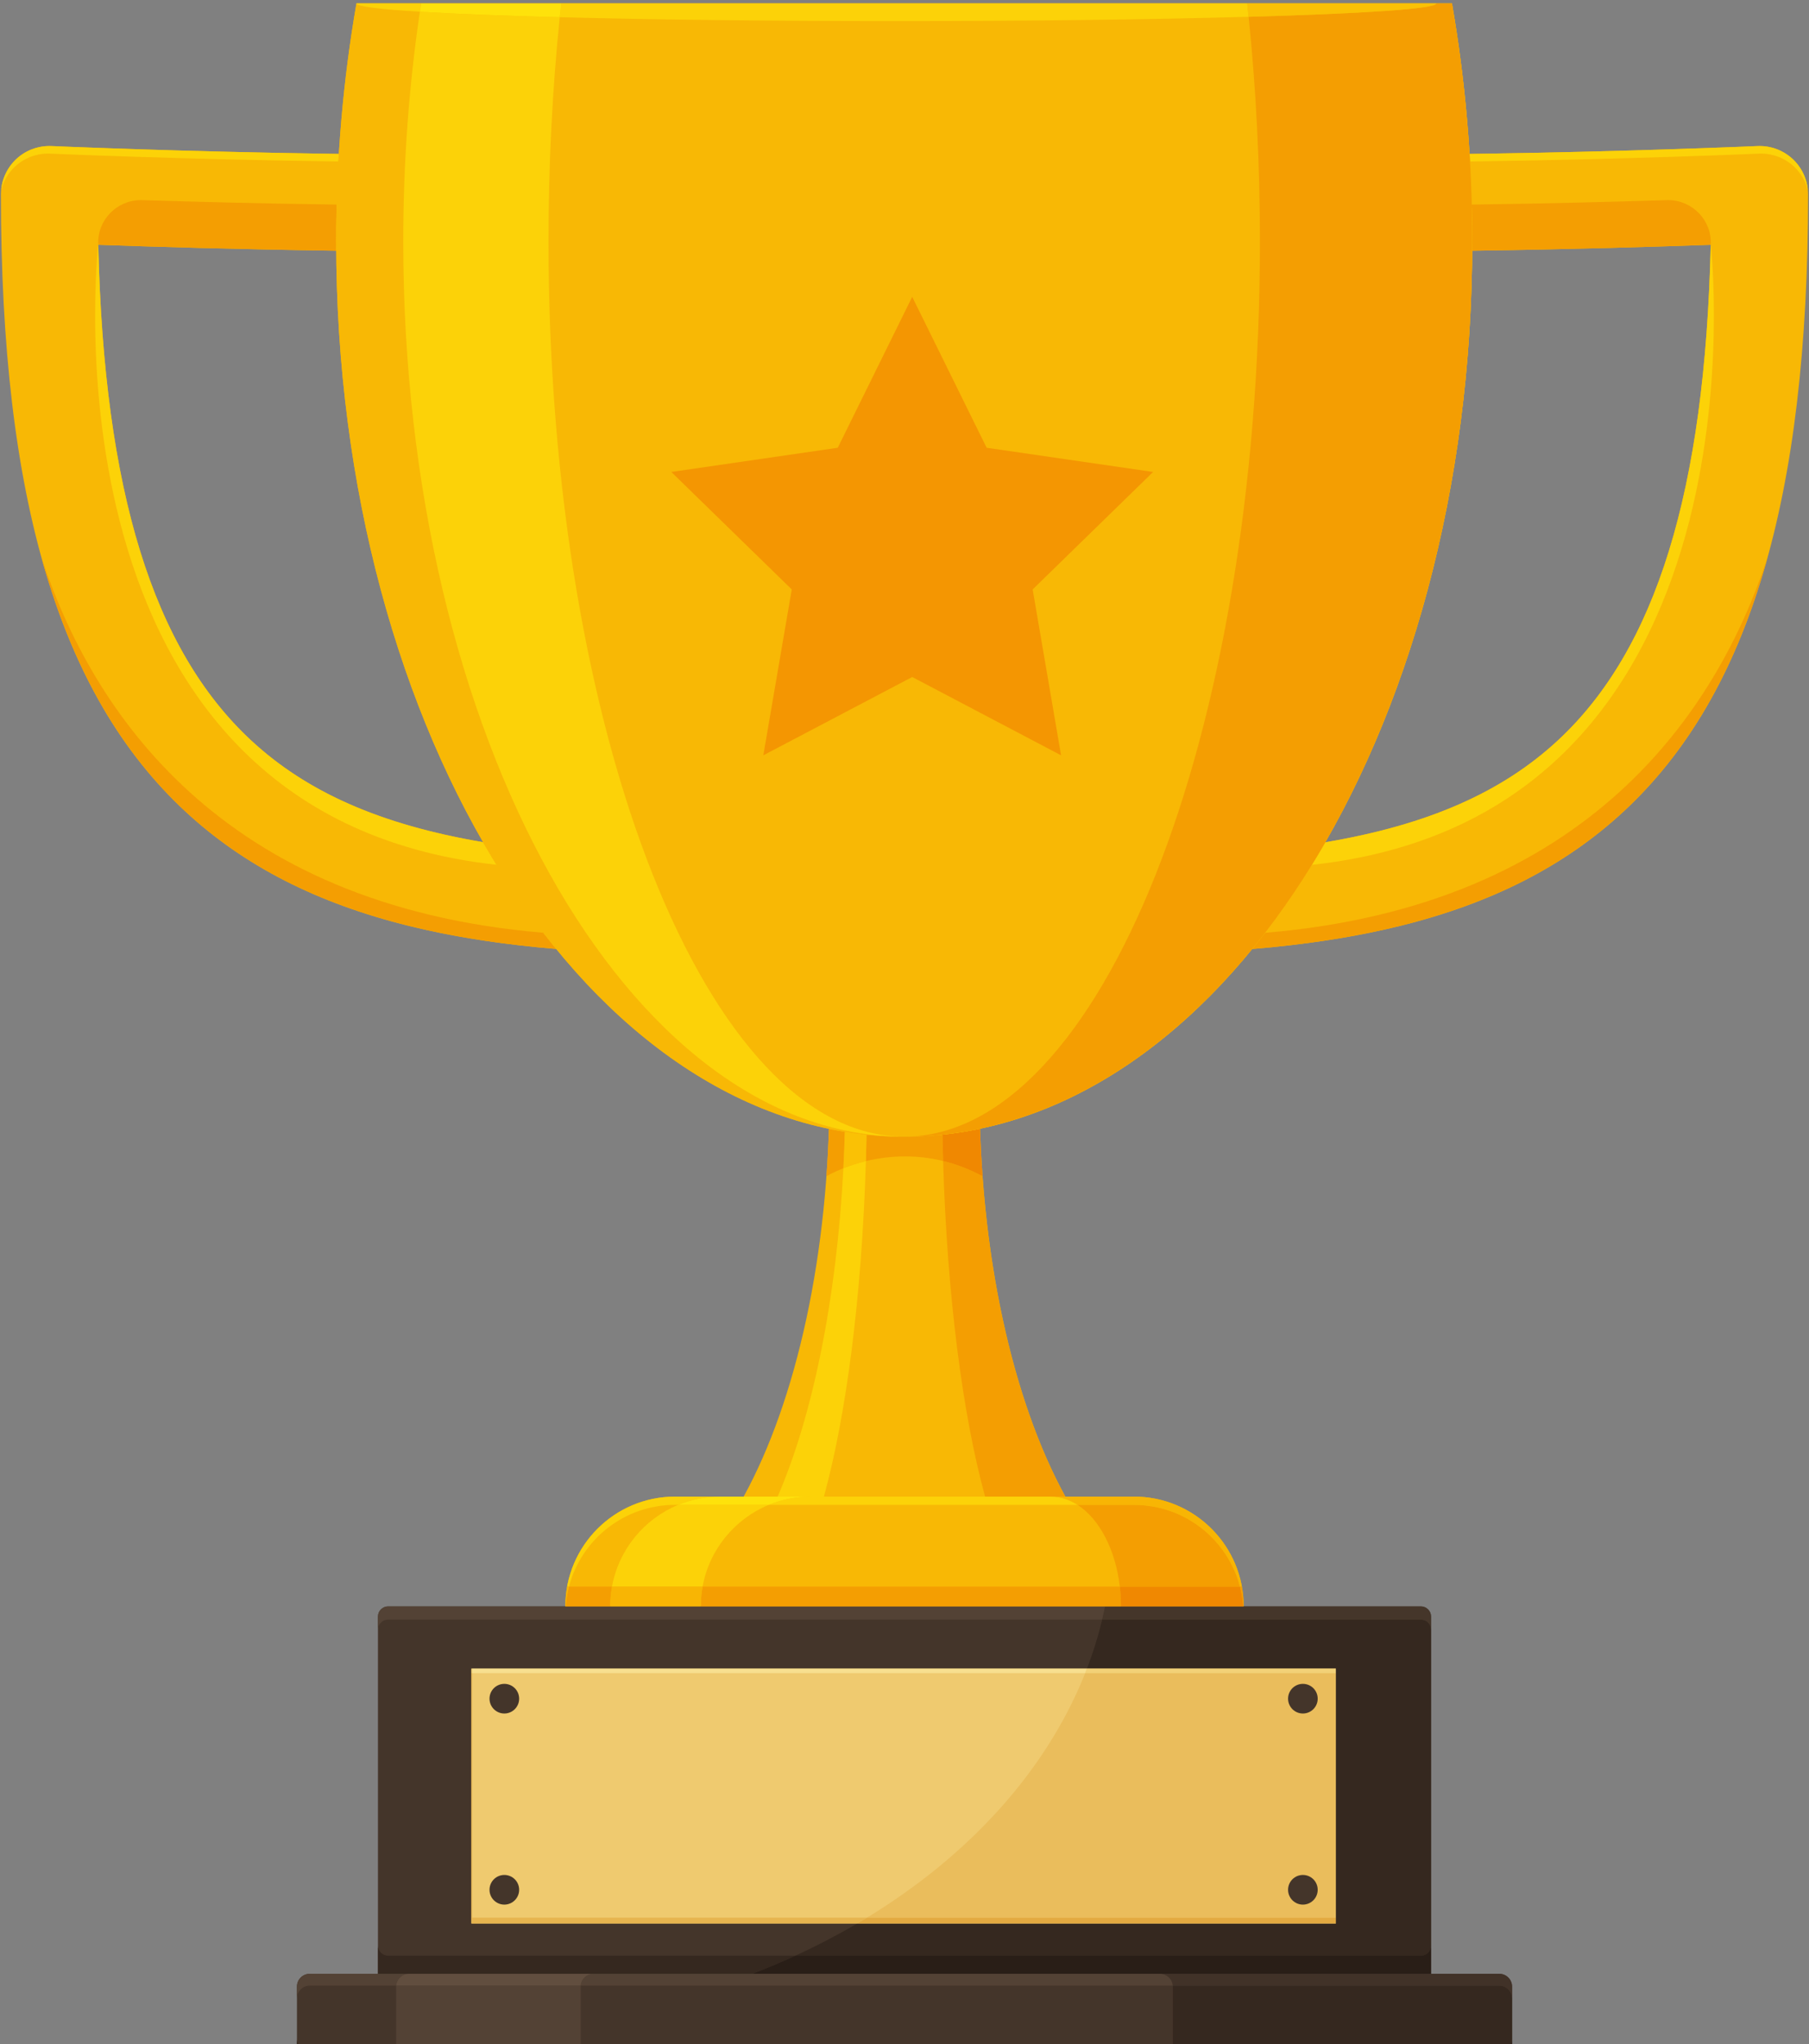 <svg width="410" height="463" viewBox="0 0 410 463" fill="none" xmlns="http://www.w3.org/2000/svg">
<rect x="0" y="0" width="410" height="463" fill="#808080" stroke="none"/>
<path d="M168.542 338.988C180.41 317.403 188.016 284.183 188.016 246.923C188.016 243.48 187.949 240.075 187.825 236.71H222.175C222.051 240.075 221.984 243.48 221.984 246.923C221.984 284.183 229.589 317.403 241.458 338.988H168.542Z" fill="#F8B805"/>
<mask id="mask0_29_5786" style="mask-type:luminance" maskUnits="userSpaceOnUse" x="187" y="255" width="1" height="12">
<path d="M187.305 266.43V266.427C187.563 262.9 187.754 259.318 187.873 255.692C187.757 259.321 187.569 262.9 187.308 266.427C187.308 266.43 187.305 266.43 187.305 266.43Z" fill="white"/>
</mask>
<g mask="url(#mask0_29_5786)">
<path d="M187.305 266.43V266.427C187.563 262.9 187.754 259.318 187.873 255.692C187.757 259.321 187.569 262.9 187.308 266.427C187.308 266.43 187.305 266.43 187.305 266.43Z" fill="url(#paint0_radial_29_5786)"/>
</g>
<path d="M187.309 266.422C187.57 262.895 187.758 259.316 187.874 255.687C189.072 255.937 190.27 256.16 191.48 256.357C191.401 259.136 191.294 261.885 191.152 264.606C188.77 265.543 187.381 266.378 187.309 266.422ZM196.251 262.996C196.312 261.018 196.358 259.023 196.396 257.013C199.218 257.306 202.066 257.453 204.935 257.453C207.853 257.453 210.739 257.3 213.608 257.001C213.645 259.005 213.695 260.992 213.753 262.967C210.722 262.225 207.83 261.929 205.141 261.929C201.817 261.929 198.809 262.381 196.251 262.996Z" fill="#F49E02"/>
<mask id="mask1_29_5786" style="mask-type:luminance" maskUnits="userSpaceOnUse" x="222" y="256" width="1" height="11">
<path d="M222.694 266.424C222.694 266.424 222.694 266.424 222.691 266.424C222.444 263.056 222.261 259.642 222.143 256.185C222.261 259.642 222.447 263.056 222.694 266.424Z" fill="white"/>
</mask>
<g mask="url(#mask1_29_5786)">
<path d="M222.694 266.424C222.694 266.424 222.694 266.424 222.691 266.424C222.444 263.056 222.261 259.642 222.143 256.185C222.261 259.642 222.447 263.056 222.694 266.424Z" fill="url(#paint1_radial_29_5786)"/>
</g>
<path d="M186.73 338.988H176.25C184.099 320.883 189.584 294.596 191.15 264.605C192.533 264.057 194.256 263.476 196.249 262.995C195.327 293.656 191.805 320.561 186.73 338.988Z" fill="#FCD208"/>
<path d="M191.151 264.605C191.293 261.885 191.401 259.135 191.479 256.356C193.109 256.623 194.748 256.844 196.395 257.012C196.358 259.022 196.311 261.018 196.25 262.996C194.258 263.477 192.535 264.057 191.151 264.605Z" fill="#FAC105"/>
<mask id="mask2_29_5786" style="mask-type:luminance" maskUnits="userSpaceOnUse" x="222" y="266" width="20" height="73">
<path d="M241.46 338.99H223.268H241.457C231.705 321.254 224.831 295.66 222.69 266.422C224.834 295.657 231.708 321.254 241.46 338.99Z" fill="white"/>
</mask>
<g mask="url(#mask2_29_5786)">
<path d="M241.46 338.99H223.268H241.457C231.705 321.254 224.831 295.66 222.69 266.422C224.834 295.657 231.708 321.254 241.46 338.99Z" fill="url(#paint2_radial_29_5786)"/>
</g>
<path d="M241.457 338.988H223.268C218.192 320.556 214.67 293.636 213.751 262.966C216.628 263.671 219.627 264.779 222.69 266.42C224.831 295.658 231.705 321.252 241.457 338.988Z" fill="#F49E02"/>
<mask id="mask3_29_5786" style="mask-type:luminance" maskUnits="userSpaceOnUse" x="222" y="255" width="1" height="12">
<path d="M222.692 266.424C222.431 262.888 222.242 259.297 222.126 255.663C222.132 255.837 222.138 256.011 222.143 256.185C222.262 259.642 222.445 263.056 222.692 266.424Z" fill="white"/>
</mask>
<g mask="url(#mask3_29_5786)">
<path d="M222.692 266.424C222.431 262.888 222.242 259.297 222.126 255.663C222.132 255.837 222.138 256.011 222.143 256.185C222.262 259.642 222.445 263.056 222.692 266.424Z" fill="url(#paint3_radial_29_5786)"/>
</g>
<path d="M222.69 266.422C219.627 264.78 216.628 263.672 213.75 262.967C213.692 260.992 213.643 259.005 213.605 257.001C216.468 256.699 219.314 256.253 222.124 255.661C222.24 259.295 222.429 262.886 222.69 266.422Z" fill="#F08801"/>
<path d="M22.272 55.448C23.57 111.237 34.67 147.064 56.911 167.701C75.295 184.759 102.526 192.834 146.833 194.095V56.385C100.669 57.876 45.762 56.289 22.272 55.448ZM157.8 216.203H157.758C130.942 216.102 110.319 214.054 92.856 209.761C71.93 204.618 55.291 196.12 41.992 183.778C13.485 157.329 0.208 112.928 0.208 44.043C0.208 41.05 1.432 38.187 3.595 36.116C5.758 34.048 8.674 32.958 11.664 33.085C12.506 33.123 96.611 36.812 157.298 34.031C160.29 33.897 163.209 34.988 165.376 37.056C167.542 39.124 168.767 41.99 168.767 44.986V205.236C168.767 208.154 167.606 210.947 165.54 213.007C163.484 215.055 160.701 216.203 157.8 216.203Z" fill="#F8B805"/>
<path d="M76.198 56.785C53.92 56.475 34.381 55.874 22.514 55.454L22.267 55.344C22.017 49.856 26.474 45.328 31.928 45.328C32.031 45.328 32.136 45.328 32.24 45.331C43.843 45.699 59.258 46.105 76.298 46.343C76.227 49.105 76.191 51.88 76.191 54.668C76.191 55.373 76.194 56.083 76.198 56.785Z" fill="#F49E02"/>
<mask id="mask4_29_5786" style="mask-type:luminance" maskUnits="userSpaceOnUse" x="22" y="55" width="1" height="1">
<path d="M22.514 55.455C22.434 55.452 22.351 55.449 22.271 55.446C22.352 55.449 22.433 55.452 22.514 55.455Z" fill="white"/>
</mask>
<g mask="url(#mask4_29_5786)">
<path d="M22.514 55.455C22.434 55.452 22.351 55.449 22.271 55.446C22.352 55.449 22.433 55.452 22.514 55.455Z" fill="url(#paint4_radial_29_5786)"/>
</g>
<path d="M112.534 195.877C7.507 184.394 22.267 55.347 22.267 55.347C22.269 55.382 22.27 55.414 22.272 55.449C23.57 111.237 34.67 147.064 56.911 167.701C69.45 179.335 86.105 186.793 109.486 190.758C110.486 192.495 111.498 194.195 112.534 195.877ZM22.515 55.457C22.434 55.455 22.352 55.452 22.272 55.449C22.353 55.452 22.433 55.455 22.515 55.457Z" fill="#FCD208"/>
<path d="M22.514 55.453C22.432 55.45 22.352 55.447 22.271 55.444C22.27 55.41 22.268 55.378 22.267 55.343L22.514 55.453Z" fill="#FAC105"/>
<mask id="mask5_29_5786" style="mask-type:luminance" maskUnits="userSpaceOnUse" x="2" y="33" width="10" height="4">
<path d="M2.881 36.864C2.886 36.859 2.89 36.856 2.895 36.85C2.89 36.853 2.886 36.859 2.881 36.864ZM3.596 36.113C5.643 34.155 8.365 33.074 11.186 33.074C11.345 33.074 11.505 33.076 11.665 33.082C11.504 33.076 11.345 33.074 11.185 33.074C8.365 33.074 5.643 34.155 3.596 36.113Z" fill="white"/>
</mask>
<g mask="url(#mask5_29_5786)">
<path d="M2.881 36.864C2.886 36.859 2.89 36.856 2.895 36.85C2.89 36.853 2.886 36.859 2.881 36.864ZM3.596 36.113C5.643 34.155 8.365 33.074 11.186 33.074C11.345 33.074 11.505 33.076 11.665 33.082C11.504 33.076 11.345 33.074 11.185 33.074C8.365 33.074 5.643 34.155 3.596 36.113Z" fill="url(#paint5_radial_29_5786)"/>
</g>
<path d="M0.257 43.041C0.465 40.767 1.376 38.615 2.865 36.886C2.867 36.883 2.869 36.88 2.871 36.877C2.875 36.874 2.878 36.869 2.881 36.866C2.886 36.86 2.891 36.854 2.895 36.851C2.897 36.848 2.899 36.846 2.9 36.846C2.907 36.837 2.913 36.828 2.92 36.822C2.92 36.822 2.92 36.822 2.92 36.822C3.134 36.576 3.359 36.341 3.596 36.115C5.643 34.157 8.365 33.075 11.185 33.075C11.345 33.075 11.504 33.078 11.665 33.084C12.155 33.107 40.899 34.366 76.799 34.864C76.763 35.436 76.73 36.007 76.698 36.582C40.703 36.083 11.863 34.818 11.371 34.798C11.211 34.789 11.052 34.786 10.892 34.786C8.072 34.786 5.35 35.868 3.302 37.829C1.806 39.259 0.76 41.072 0.257 43.041Z" fill="#FCD208"/>
<mask id="mask6_29_5786" style="mask-type:luminance" maskUnits="userSpaceOnUse" x="40" y="182" width="2" height="2">
<path d="M41.906 183.697C41.898 183.689 41.892 183.683 41.884 183.677C41.891 183.683 41.899 183.689 41.906 183.697ZM41.82 183.616C41.81 183.607 41.8 183.599 41.79 183.59C41.801 183.599 41.81 183.607 41.82 183.616ZM41.734 183.535C41.724 183.526 41.713 183.517 41.703 183.506C41.714 183.517 41.724 183.526 41.734 183.535ZM41.649 183.457C41.638 183.445 41.628 183.436 41.617 183.428C41.627 183.436 41.638 183.448 41.649 183.457ZM41.563 183.375C41.553 183.367 41.542 183.355 41.532 183.346C41.542 183.355 41.552 183.367 41.563 183.375ZM41.477 183.294C41.467 183.285 41.456 183.277 41.447 183.268C41.458 183.277 41.466 183.285 41.477 183.294ZM41.39 183.213C41.381 183.204 41.372 183.195 41.362 183.187C41.371 183.195 41.382 183.204 41.39 183.213ZM41.305 183.132C41.296 183.123 41.286 183.114 41.277 183.106C41.286 183.114 41.296 183.123 41.305 183.132ZM41.218 183.05C41.209 183.042 41.201 183.033 41.193 183.027C41.202 183.036 41.209 183.042 41.218 183.05ZM41.131 182.969C41.124 182.961 41.115 182.952 41.108 182.946C41.115 182.952 41.124 182.961 41.131 182.969ZM41.044 182.885C41.038 182.879 41.03 182.871 41.024 182.865C41.031 182.874 41.038 182.879 41.044 182.885ZM40.957 182.801C40.95 182.795 40.946 182.792 40.94 182.786C40.945 182.789 40.952 182.795 40.957 182.801ZM40.868 182.717C40.864 182.714 40.86 182.708 40.855 182.705C40.859 182.708 40.865 182.714 40.868 182.717ZM40.779 182.63C40.776 182.627 40.774 182.627 40.772 182.624C40.775 182.627 40.775 182.627 40.779 182.63Z" fill="white"/>
</mask>
<g mask="url(#mask6_29_5786)">
<path d="M41.906 183.697C41.898 183.689 41.892 183.683 41.884 183.677C41.891 183.683 41.899 183.689 41.906 183.697ZM41.82 183.616C41.81 183.607 41.8 183.599 41.79 183.59C41.801 183.599 41.81 183.607 41.82 183.616ZM41.734 183.535C41.724 183.526 41.713 183.517 41.703 183.506C41.714 183.517 41.724 183.526 41.734 183.535ZM41.649 183.457C41.638 183.445 41.628 183.436 41.617 183.428C41.627 183.436 41.638 183.448 41.649 183.457ZM41.563 183.375C41.553 183.367 41.542 183.355 41.532 183.346C41.542 183.355 41.552 183.367 41.563 183.375ZM41.477 183.294C41.467 183.285 41.456 183.277 41.447 183.268C41.458 183.277 41.466 183.285 41.477 183.294ZM41.39 183.213C41.381 183.204 41.372 183.195 41.362 183.187C41.371 183.195 41.382 183.204 41.39 183.213ZM41.305 183.132C41.296 183.123 41.286 183.114 41.277 183.106C41.286 183.114 41.296 183.123 41.305 183.132ZM41.218 183.05C41.209 183.042 41.201 183.033 41.193 183.027C41.202 183.036 41.209 183.042 41.218 183.05ZM41.131 182.969C41.124 182.961 41.115 182.952 41.108 182.946C41.115 182.952 41.124 182.961 41.131 182.969ZM41.044 182.885C41.038 182.879 41.03 182.871 41.024 182.865C41.031 182.874 41.038 182.879 41.044 182.885ZM40.957 182.801C40.95 182.795 40.946 182.792 40.94 182.786C40.945 182.789 40.952 182.795 40.957 182.801ZM40.868 182.717C40.864 182.714 40.86 182.708 40.855 182.705C40.859 182.708 40.865 182.714 40.868 182.717ZM40.779 182.63C40.776 182.627 40.774 182.627 40.772 182.624C40.775 182.627 40.775 182.627 40.779 182.63Z" fill="url(#paint6_radial_29_5786)"/>
</g>
<path d="M126.051 214.943C113.61 213.896 102.729 212.188 92.856 209.76C71.929 204.618 55.291 196.119 41.992 183.777C41.963 183.751 41.934 183.725 41.906 183.699C41.899 183.69 41.891 183.685 41.884 183.679C41.863 183.658 41.842 183.638 41.82 183.618C41.81 183.609 41.801 183.6 41.79 183.592C41.772 183.574 41.752 183.554 41.734 183.537C41.724 183.528 41.714 183.519 41.703 183.508C41.685 183.493 41.667 183.476 41.649 183.458C41.638 183.45 41.627 183.438 41.617 183.429C41.598 183.412 41.581 183.395 41.563 183.377C41.552 183.368 41.542 183.357 41.532 183.348C41.513 183.331 41.495 183.313 41.477 183.296C41.466 183.287 41.458 183.278 41.447 183.27C41.428 183.252 41.41 183.232 41.39 183.215C41.382 183.206 41.371 183.197 41.362 183.189C41.343 183.171 41.324 183.151 41.305 183.133C41.296 183.125 41.286 183.116 41.277 183.107C41.257 183.09 41.238 183.07 41.218 183.052C41.209 183.044 41.202 183.038 41.193 183.029C41.172 183.009 41.152 182.988 41.131 182.971C41.124 182.962 41.115 182.954 41.108 182.948C41.087 182.928 41.066 182.907 41.044 182.887C41.037 182.881 41.031 182.875 41.024 182.867C41.002 182.846 40.979 182.826 40.957 182.803C40.952 182.797 40.945 182.791 40.94 182.788C40.916 182.765 40.892 182.742 40.868 182.719C40.865 182.716 40.859 182.71 40.855 182.707C40.83 182.681 40.804 182.658 40.779 182.632C40.775 182.629 40.775 182.629 40.772 182.626C26.442 168.857 16.077 150.384 9.411 126.344C20.767 160.756 49.652 205.111 123.138 211.271C124.098 212.519 125.068 213.74 126.051 214.943Z" fill="#F49E02"/>
<path d="M263.165 56.385V194.095C307.473 192.834 334.703 184.759 353.09 167.701C375.331 147.064 386.431 111.237 387.728 55.448C364.236 56.289 309.33 57.876 263.165 56.385ZM244.46 213.007C242.395 210.947 241.231 208.154 241.231 205.236V44.986C241.231 41.99 242.458 39.124 244.625 37.056C246.792 34.988 249.71 33.897 252.7 34.031C313.387 36.812 397.494 33.123 398.335 33.085C401.325 32.958 404.24 34.048 406.404 36.116C408.568 38.187 409.792 41.05 409.792 44.043C409.792 112.928 396.513 157.329 368.007 183.778C354.708 196.12 338.071 204.618 317.144 209.761C299.68 214.054 279.057 216.102 252.242 216.203H252.198C249.298 216.203 246.516 215.055 244.46 213.007Z" fill="#F8B805"/>
<path d="M333.67 56.789C333.676 56.087 333.679 55.374 333.679 54.669C333.679 51.881 333.641 49.106 333.571 46.344C350.661 46.106 366.127 45.7 377.758 45.332C377.862 45.329 377.966 45.329 378.071 45.329C383.524 45.329 387.982 49.857 387.733 55.345L387.483 55.455C375.594 55.878 356.004 56.476 333.67 56.789Z" fill="#F49E02"/>
<mask id="mask7_29_5786" style="mask-type:luminance" maskUnits="userSpaceOnUse" x="387" y="55" width="1" height="1">
<path d="M387.485 55.455C387.567 55.452 387.648 55.449 387.729 55.446C387.651 55.449 387.567 55.452 387.485 55.455Z" fill="white"/>
</mask>
<g mask="url(#mask7_29_5786)">
<path d="M387.485 55.455C387.567 55.452 387.648 55.449 387.729 55.446C387.651 55.449 387.567 55.452 387.485 55.455Z" fill="url(#paint7_radial_29_5786)"/>
</g>
<path d="M297.327 195.893C298.36 194.213 299.372 192.513 300.37 190.779C323.826 186.82 340.524 179.357 353.089 167.7C375.331 147.062 386.431 111.235 387.727 55.447C387.73 55.412 387.73 55.38 387.733 55.345C387.733 55.345 402.508 184.508 297.327 195.893ZM387.484 55.456C387.568 55.453 387.646 55.45 387.727 55.447C387.646 55.45 387.565 55.453 387.484 55.456Z" fill="#FCD208"/>
<path d="M387.484 55.453L387.734 55.343C387.731 55.378 387.731 55.41 387.728 55.444C387.647 55.447 387.568 55.45 387.484 55.453Z" fill="#FAC105"/>
<mask id="mask8_29_5786" style="mask-type:luminance" maskUnits="userSpaceOnUse" x="333" y="33" width="74" height="4">
<path d="M406.406 36.115C405.643 35.384 404.787 34.778 403.865 34.302C404.785 34.778 405.643 35.384 406.406 36.115ZM333.075 34.868C369.039 34.369 397.847 33.107 398.337 33.084C398.496 33.078 398.656 33.075 398.815 33.075C399.854 33.075 400.875 33.22 401.855 33.501C400.875 33.22 399.854 33.075 398.818 33.075C398.659 33.075 398.496 33.078 398.337 33.084C397.847 33.107 369.042 34.372 333.075 34.868Z" fill="white"/>
</mask>
<g mask="url(#mask8_29_5786)">
<path d="M406.406 36.115C405.643 35.384 404.787 34.778 403.865 34.302C404.785 34.778 405.643 35.384 406.406 36.115ZM333.075 34.868C369.039 34.369 397.847 33.107 398.337 33.084C398.496 33.078 398.656 33.075 398.815 33.075C399.854 33.075 400.875 33.22 401.855 33.501C400.875 33.22 399.854 33.075 398.818 33.075C398.659 33.075 398.496 33.078 398.337 33.084C397.847 33.107 369.042 34.372 333.075 34.868Z" fill="url(#paint8_radial_29_5786)"/>
</g>
<path d="M409.742 43.041C409.241 41.072 408.194 39.259 406.697 37.829C404.649 35.868 401.928 34.786 399.109 34.786C398.95 34.786 398.79 34.789 398.628 34.798C398.138 34.818 369.231 36.086 333.172 36.582C333.14 36.01 333.108 35.439 333.073 34.867C369.04 34.371 397.845 33.107 398.335 33.084C398.494 33.078 398.657 33.075 398.816 33.075C399.852 33.075 400.873 33.22 401.853 33.501C402.546 33.701 403.222 33.968 403.863 34.302C404.785 34.778 405.641 35.384 406.404 36.115C406.572 36.277 406.735 36.442 406.891 36.614C406.894 36.614 406.894 36.616 406.897 36.616C406.903 36.622 406.909 36.628 406.912 36.634C406.914 36.637 406.917 36.64 406.92 36.645C406.926 36.648 406.929 36.651 406.932 36.654C408.542 38.42 409.525 40.666 409.742 43.041Z" fill="#FCD208"/>
<mask id="mask9_29_5786" style="mask-type:luminance" maskUnits="userSpaceOnUse" x="368" y="182" width="2" height="2">
<path d="M368.265 183.535C368.276 183.526 368.282 183.52 368.294 183.512C368.282 183.52 368.274 183.526 368.265 183.535ZM368.352 183.457C368.361 183.448 368.372 183.436 368.381 183.428C368.369 183.439 368.361 183.448 368.352 183.457ZM368.439 183.375C368.448 183.367 368.456 183.358 368.465 183.349C368.453 183.358 368.448 183.367 368.439 183.375ZM368.871 182.966C368.877 182.958 368.88 182.955 368.888 182.949C368.883 182.955 368.877 182.961 368.871 182.966ZM369.048 182.798C369.051 182.792 369.054 182.792 369.057 182.789C369.054 182.789 369.051 182.795 369.048 182.798ZM369.138 182.711C369.141 182.708 369.138 182.711 369.141 182.708C369.138 182.708 369.138 182.708 369.138 182.711Z" fill="white"/>
</mask>
<g mask="url(#mask9_29_5786)">
<path d="M368.265 183.535C368.276 183.526 368.282 183.52 368.294 183.512C368.282 183.52 368.274 183.526 368.265 183.535ZM368.352 183.457C368.361 183.448 368.372 183.436 368.381 183.428C368.369 183.439 368.361 183.448 368.352 183.457ZM368.439 183.375C368.448 183.367 368.456 183.358 368.465 183.349C368.453 183.358 368.448 183.367 368.439 183.375ZM368.871 182.966C368.877 182.958 368.88 182.955 368.888 182.949C368.883 182.955 368.877 182.961 368.871 182.966ZM369.048 182.798C369.051 182.792 369.054 182.792 369.057 182.789C369.054 182.789 369.051 182.795 369.048 182.798ZM369.138 182.711C369.141 182.708 369.138 182.711 369.141 182.708C369.138 182.708 369.138 182.708 369.138 182.711Z" fill="url(#paint9_radial_29_5786)"/>
</g>
<path d="M283.808 214.955C284.791 213.751 285.763 212.53 286.723 211.283C360.303 205.166 389.224 160.776 400.588 126.344C393.908 150.433 383.516 168.933 369.141 182.71C369.138 182.713 369.141 182.71 369.138 182.713C369.112 182.739 369.083 182.765 369.057 182.791C369.054 182.794 369.051 182.794 369.048 182.8C369.022 182.823 368.996 182.846 368.972 182.873C368.967 182.875 368.964 182.878 368.961 182.881C368.935 182.904 368.911 182.928 368.888 182.951C368.88 182.957 368.877 182.96 368.871 182.968C368.848 182.989 368.824 183.009 368.804 183.032C368.795 183.038 368.79 183.044 368.784 183.049C368.761 183.07 368.74 183.09 368.72 183.11C368.711 183.116 368.703 183.125 368.697 183.134C368.674 183.154 368.656 183.171 368.633 183.192C368.627 183.197 368.619 183.206 368.61 183.215C368.59 183.232 368.569 183.253 368.549 183.27C368.54 183.279 368.532 183.287 368.523 183.296C368.503 183.313 368.482 183.334 368.465 183.351C368.456 183.36 368.447 183.369 368.439 183.377C368.418 183.395 368.398 183.412 368.381 183.429C368.372 183.438 368.36 183.45 368.352 183.458C368.331 183.476 368.311 183.493 368.294 183.514C368.282 183.522 368.276 183.528 368.265 183.537C368.247 183.557 368.227 183.574 368.207 183.592C368.198 183.601 368.189 183.609 368.181 183.618C368.157 183.638 368.137 183.659 368.117 183.676C368.108 183.685 368.102 183.69 368.094 183.699C368.065 183.725 368.036 183.751 368.007 183.778C354.708 196.119 338.07 204.618 317.143 209.76C307.235 212.197 296.306 213.908 283.808 214.955Z" fill="#F49E02"/>
<path d="M80.79 0.775C77.794 17.938 76.191 36.008 76.191 54.67C76.191 166.664 133.832 257.453 204.934 257.453C276.037 257.453 333.679 166.664 333.679 54.67C333.679 36.008 332.075 17.938 329.079 0.775H80.79Z" fill="#F8B805"/>
<path d="M80.79 0.775C77.794 17.938 76.191 36.008 76.191 54.67C76.191 166.664 133.832 257.453 204.934 257.453C276.037 257.453 333.679 166.664 333.679 54.67C333.679 36.008 332.075 17.938 329.079 0.775H80.79Z" fill="#F8B805"/>
<path d="M204.935 257.453C249.46 257.453 285.554 166.664 285.554 54.67C285.554 37.104 284.664 20.061 282.996 3.806C309.031 3.073 325.512 1.988 325.512 0.775H282.674H329.079C329.291 1.982 329.494 3.194 329.691 4.41C332.293 20.481 333.68 37.322 333.68 54.67C333.68 152.663 289.548 234.423 230.883 253.332C227.997 254.263 225.076 255.04 222.126 255.661C219.315 256.252 216.47 256.699 213.607 257.001C210.738 257.299 207.852 257.453 204.935 257.453Z" fill="#F49E02"/>
<path d="M240.488 171.082L206.747 153.343L173.003 171.082L179.447 133.509L152.148 106.9L189.875 101.418L206.747 67.232L223.619 101.418L261.343 106.9L234.046 133.509L240.488 171.082Z" fill="#F49602"/>
<path d="M204.934 257.453C142.227 257.453 91.392 166.664 91.392 54.67C91.392 36.69 92.704 19.257 95.163 2.658C103.053 3.139 113.878 3.566 126.865 3.902C125.201 20.128 124.316 37.139 124.316 54.67C124.316 166.664 160.41 257.453 204.934 257.453Z" fill="#FCD208"/>
<path d="M203.149 4.773C174.302 4.773 147.782 4.449 126.864 3.9C126.971 2.856 127.082 1.812 127.195 0.774H282.673C282.783 1.78 282.89 2.792 282.995 3.805C261.563 4.408 233.66 4.773 203.149 4.773Z" fill="#FCD208"/>
<path d="M282.996 3.807C282.891 2.794 282.784 1.782 282.674 0.776H325.511C325.511 1.988 309.031 3.073 282.996 3.807Z" fill="#FAC105"/>
<path d="M95.164 2.658C85.991 2.098 80.79 1.457 80.79 0.776H95.448C95.352 1.402 95.257 2.029 95.164 2.658Z" fill="#FCD208"/>
<path d="M126.865 3.902C113.879 3.566 103.054 3.14 95.164 2.658C95.257 2.029 95.352 1.402 95.448 0.776H127.196C127.083 1.814 126.972 2.858 126.865 3.902Z" fill="#FEE20B"/>
<path d="M257.004 338.988H152.994C139.261 338.988 128.127 350.124 128.127 363.857H281.873C281.873 350.124 270.738 338.988 257.004 338.988Z" fill="#F8B805"/>
<path d="M281.873 363.82C281.873 363.391 281.859 362.965 281.839 362.541C281.154 349.419 270.295 338.989 257.004 338.989H238.189C240.329 338.989 242.368 339.653 244.231 340.857H174.235C177.153 339.653 180.351 338.989 183.703 338.989H163.172C159.82 338.989 156.622 339.653 153.704 340.857H152.994C141.454 340.857 131.755 348.72 128.952 359.38H128.537C128.275 360.821 128.129 362.303 128.127 363.82C128.147 350.104 139.273 338.989 152.994 338.989H257.004C270.727 338.989 281.853 350.104 281.873 363.82Z" fill="#FCD208"/>
<path d="M281.05 359.379H253.802C252.825 350.967 249.15 344.032 244.23 340.856H257.004C268.545 340.856 278.245 348.72 281.05 359.379Z" fill="#F49E02"/>
<path d="M281.838 362.541C281.777 361.468 281.65 360.412 281.464 359.379H281.049C278.245 348.72 268.545 340.857 257.004 340.857H244.23C242.368 339.653 240.329 338.989 238.188 338.989H257.004C270.294 338.989 281.154 349.419 281.838 362.541Z" fill="#F8B504"/>
<path d="M159.237 359.379H138.706C140.236 350.967 145.997 344.032 153.703 340.856H174.234C166.527 344.032 160.767 350.967 159.237 359.379Z" fill="#FCD208"/>
<path d="M174.234 340.857H153.703C156.621 339.654 159.819 338.989 163.172 338.989H183.702C180.35 338.989 177.152 339.654 174.234 340.857Z" fill="#FEE20B"/>
<path d="M322.037 363.857H87.963C86.691 363.857 85.66 364.887 85.66 366.16V457.086C85.66 458.359 86.691 459.389 87.963 459.389H322.037C323.311 459.389 324.34 458.359 324.34 457.086V366.16C324.34 364.887 323.311 363.857 322.037 363.857Z" fill="#44352A"/>
<path d="M170.517 447.074H85.66V440.667C85.66 441.94 86.691 442.97 87.963 442.97H180.261C177.087 444.426 173.84 445.795 170.517 447.074Z" fill="#35281F"/>
<path d="M322.036 442.971H180.26C185.129 440.734 189.822 438.295 194.306 435.667H302.756V377.95H246.35C247.745 374.319 248.903 370.615 249.811 366.844H322.036C323.309 366.844 324.339 367.876 324.339 369.147V440.668C324.339 441.941 323.309 442.971 322.036 442.971Z" fill="#35281F"/>
<path d="M324.339 447.074H170.516C173.839 445.795 177.086 444.426 180.26 442.97H322.036C323.31 442.97 324.339 441.94 324.339 440.667V447.074Z" fill="#291E17"/>
<path d="M85.66 369.145V366.16C85.66 364.887 86.691 363.857 87.963 363.857H128.127H250.476C250.273 364.858 250.05 365.85 249.812 366.842H87.963C86.691 366.842 85.66 367.874 85.66 369.145Z" fill="#534235"/>
<path d="M324.339 369.145C324.339 367.874 323.309 366.842 322.036 366.842H249.811C250.048 365.85 250.272 364.858 250.475 363.857H281.873H322.036C323.309 363.857 324.339 364.887 324.339 366.16V369.145Z" fill="#45362A"/>
<path d="M339.8 447.074H70.2C68.599 447.074 67.301 448.373 67.301 449.974V464.326C67.301 465.927 68.599 467.227 70.2 467.227H339.8C341.401 467.227 342.701 465.927 342.701 464.326V449.974C342.701 448.373 341.401 447.074 339.8 447.074Z" fill="#44352A"/>
<path d="M262.928 467.227H134.507C133.005 467.227 131.77 466.084 131.623 464.622H265.814C265.666 466.084 264.431 467.227 262.928 467.227ZM92.687 467.227H70.2C68.599 467.227 67.301 465.927 67.301 464.326V461.721C67.301 463.322 68.599 464.622 70.2 464.622H89.802C89.95 466.084 91.185 467.227 92.687 467.227Z" fill="#35281F"/>
<path d="M67.301 452.656V449.973C67.301 448.372 68.599 447.073 70.2 447.073H339.8H262.928C264.457 447.073 265.71 448.256 265.82 449.756H131.616C131.727 448.256 132.979 447.073 134.507 447.073H92.687C91.159 447.073 89.906 448.256 89.796 449.756H70.2C68.599 449.756 67.301 451.055 67.301 452.656Z" fill="#534235"/>
<path d="M339.799 464.621H265.812C265.821 464.522 265.827 464.424 265.827 464.325V449.974C265.827 449.901 265.824 449.828 265.818 449.756H339.799C341.4 449.756 342.699 451.055 342.699 452.656V461.721C342.699 463.322 341.4 464.621 339.799 464.621Z" fill="#35281F"/>
<path d="M339.8 467.227H262.928C264.43 467.227 265.666 466.084 265.814 464.622H339.8C341.401 464.622 342.7 463.322 342.7 461.721V464.326C342.7 465.927 341.401 467.227 339.8 467.227Z" fill="#291E17"/>
<path d="M342.7 452.656C342.7 451.055 341.401 449.756 339.8 449.756H265.82C265.709 448.256 264.456 447.073 262.928 447.073H339.8C341.401 447.073 342.7 448.372 342.7 449.973V452.656Z" fill="#413228"/>
<path d="M131.621 464.621H89.801C89.791 464.522 89.786 464.424 89.786 464.325V449.974C89.786 449.901 89.789 449.828 89.794 449.756H131.614C131.609 449.828 131.607 449.901 131.607 449.974V464.325C131.607 464.424 131.611 464.522 131.621 464.621Z" fill="#534235"/>
<path d="M131.615 449.758H89.795C89.905 448.258 91.158 447.075 92.686 447.075H134.507C132.978 447.075 131.726 448.258 131.615 449.758Z" fill="#614E3F"/>
<path d="M106.841 435.668H302.756V377.951H106.841V435.668Z" fill="#EFCA6F"/>
<path d="M194.298 435.668H106.841V377.951V378.957H107.024V434.357H196.493C195.765 434.801 195.034 435.236 194.295 435.668" fill="#E7B54F"/>
<path d="M245.952 378.955H107.023V377.949H302.756H246.344C246.216 378.285 246.086 378.622 245.952 378.955Z" fill="#F7DF8F"/>
<path d="M106.841 378.955H107.024V377.949H106.841V378.955Z" fill="#F2D376"/>
<path d="M281.794 363.857H158.835C158.835 362.329 158.973 360.832 159.237 359.379H253.802C253.97 360.832 254.057 362.326 254.057 363.857H281.794ZM138.304 363.857H128.203C128.317 362.323 128.571 360.823 128.951 359.379H138.706C138.442 360.832 138.304 362.329 138.304 363.857Z" fill="#F49E02"/>
<path d="M281.873 363.857H281.795H281.871C281.871 363.414 281.859 362.976 281.839 362.541C281.859 362.964 281.873 363.39 281.873 363.82C281.873 363.834 281.873 363.846 281.873 363.857ZM128.204 363.857H128.127C128.127 363.846 128.127 363.834 128.127 363.82C128.129 362.303 128.275 360.821 128.537 359.379H128.952C128.571 360.823 128.318 362.323 128.204 363.857Z" fill="#F8B504"/>
<path d="M281.795 363.857H254.057C254.057 362.326 253.97 360.832 253.802 359.379H281.049C281.429 360.823 281.681 362.32 281.795 363.857Z" fill="#F08801"/>
<path d="M281.87 363.857H281.794C281.681 362.32 281.429 360.823 281.049 359.379H281.464C281.649 360.412 281.777 361.467 281.838 362.541C281.858 362.976 281.87 363.414 281.87 363.857Z" fill="#F49C02"/>
<path d="M158.835 363.857H138.304C138.304 362.329 138.442 360.832 138.706 359.379H159.237C158.972 360.832 158.835 362.329 158.835 363.857Z" fill="#F8B504"/>
<path d="M302.758 434.357H196.494C219.696 420.24 237.186 401.018 245.954 378.957H302.758V434.357Z" fill="#EABD5C"/>
<path d="M302.758 435.668H194.299C195.036 435.236 195.766 434.801 196.495 434.357H302.758V435.668Z" fill="#E3AA41"/>
<path d="M302.757 378.955H245.953C246.087 378.622 246.217 378.285 246.345 377.949H302.757V378.955Z" fill="#F2D177"/>
<path d="M117.663 384.756C117.663 382.9 116.159 381.398 114.304 381.398C112.449 381.398 110.945 382.9 110.945 384.756C110.945 386.61 112.449 388.115 114.304 388.115C116.159 388.115 117.663 386.61 117.663 384.756Z" fill="#44352A"/>
<path d="M117.663 428.042C117.663 426.185 116.159 424.683 114.304 424.683C112.449 424.683 110.945 426.185 110.945 428.042C110.945 429.895 112.449 431.4 114.304 431.4C116.159 431.4 117.663 429.895 117.663 428.042Z" fill="#44352A"/>
<path d="M298.649 384.756C298.649 382.9 297.147 381.398 295.293 381.398C293.437 381.398 291.935 382.9 291.935 384.756C291.935 386.61 293.437 388.115 295.293 388.115C297.147 388.115 298.649 386.61 298.649 384.756Z" fill="#44352A"/>
<path d="M298.649 428.042C298.649 426.185 297.147 424.683 295.293 424.683C293.437 424.683 291.935 426.185 291.935 428.042C291.935 429.895 293.437 431.4 295.293 431.4C297.147 431.4 298.649 429.895 298.649 428.042Z" fill="#44352A"/>
<defs>
<radialGradient id="paint0_radial_29_5786" cx="0" cy="0" r="1" gradientUnits="userSpaceOnUse" gradientTransform="translate(205 234.008) scale(310.995 311.001)">
<stop stop-color="#FBDB82"/>
<stop offset="1" stop-color="#FBDB82"/>
</radialGradient>
<radialGradient id="paint1_radial_29_5786" cx="0" cy="0" r="1" gradientUnits="userSpaceOnUse" gradientTransform="translate(205.001 234.005) scale(311.001 311.001)">
<stop stop-color="#FBDB82"/>
<stop offset="1" stop-color="#FBDB82"/>
</radialGradient>
<radialGradient id="paint2_radial_29_5786" cx="0" cy="0" r="1" gradientUnits="userSpaceOnUse" gradientTransform="translate(205 234.003) scale(311.001 311.001)">
<stop stop-color="#FBDB82"/>
<stop offset="1" stop-color="#FBDB82"/>
</radialGradient>
<radialGradient id="paint3_radial_29_5786" cx="0" cy="0" r="1" gradientUnits="userSpaceOnUse" gradientTransform="translate(205.001 234.005) scale(311.001 311.001)">
<stop stop-color="#F7BC42"/>
<stop offset="1" stop-color="#F7BC42"/>
</radialGradient>
<radialGradient id="paint4_radial_29_5786" cx="0" cy="0" r="1" gradientUnits="userSpaceOnUse" gradientTransform="translate(205.003 233.304) scale(311.006 309.787)">
<stop stop-color="white"/>
<stop offset="1" stop-color="white"/>
</radialGradient>
<radialGradient id="paint5_radial_29_5786" cx="0" cy="0" r="1" gradientUnits="userSpaceOnUse" gradientTransform="translate(205.002 234.001) scale(311.001 311.002)">
<stop stop-color="white"/>
<stop offset="1" stop-color="white"/>
</radialGradient>
<radialGradient id="paint6_radial_29_5786" cx="0" cy="0" r="1" gradientUnits="userSpaceOnUse" gradientTransform="translate(204.999 234.001) scale(310.998 311.001)">
<stop stop-color="#FBDB82"/>
<stop offset="1" stop-color="#FBDB82"/>
</radialGradient>
<radialGradient id="paint7_radial_29_5786" cx="0" cy="0" r="1" gradientUnits="userSpaceOnUse" gradientTransform="translate(204.994 233.304) scale(311.016 309.787)">
<stop stop-color="white"/>
<stop offset="1" stop-color="white"/>
</radialGradient>
<radialGradient id="paint8_radial_29_5786" cx="0" cy="0" r="1" gradientUnits="userSpaceOnUse" gradientTransform="translate(205.003 234.003) scale(311.001 311.002)">
<stop stop-color="white"/>
<stop offset="1" stop-color="white"/>
</radialGradient>
<radialGradient id="paint9_radial_29_5786" cx="0" cy="0" r="1" gradientUnits="userSpaceOnUse" gradientTransform="translate(205.003 234) scale(310.998 310.998)">
<stop stop-color="#FBDB82"/>
<stop offset="1" stop-color="#FBDB82"/>
</radialGradient>
</defs>
</svg>
